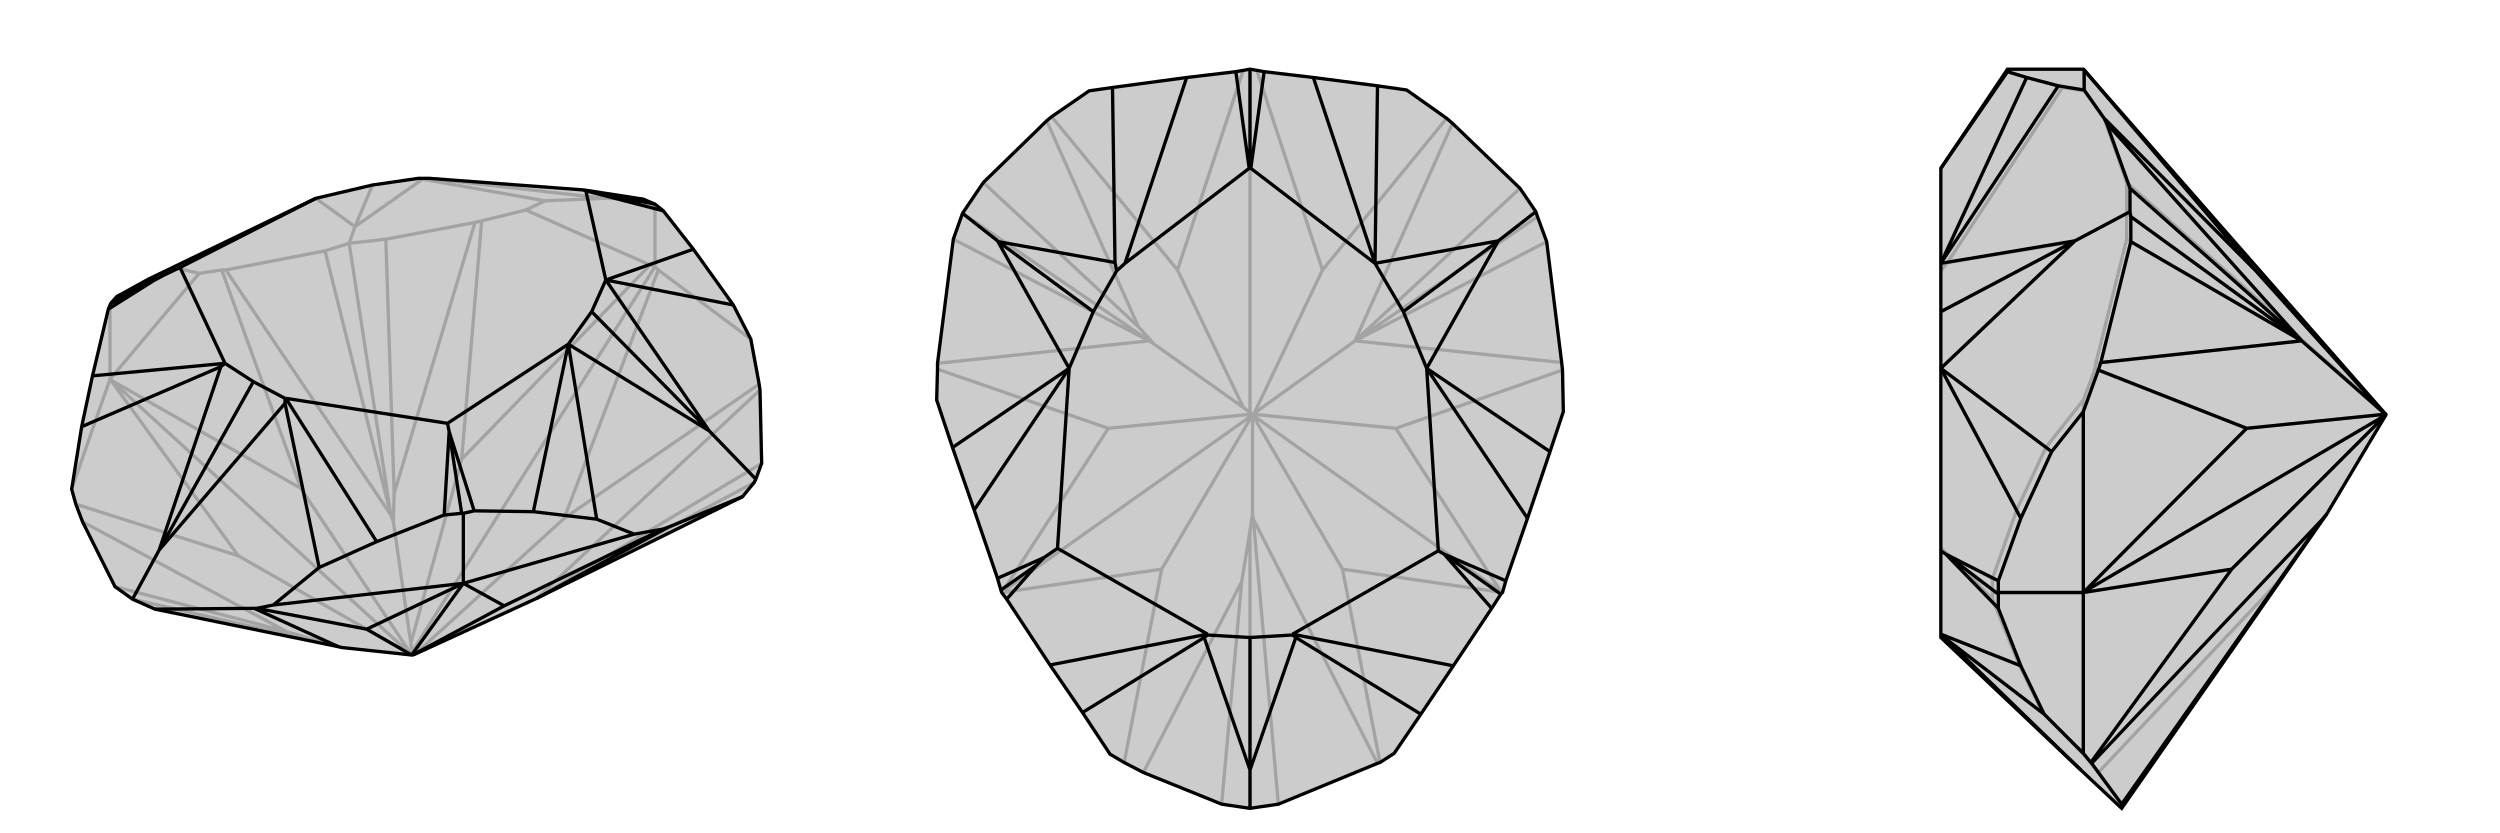 <svg xmlns="http://www.w3.org/2000/svg" viewBox="0 0 3000 1000">
    <g stroke="currentColor" stroke-width="4" fill="none" transform="translate(-9 -10)">
        <path fill="currentColor" stroke="none" fill-opacity=".2" d="M507,795L653,728L900,606L914,589L916,585L923,566L921,478L920,471L910,417L889,376L841,309L805,263L795,255L781,249L710,238L524,224L511,224L456,232L388,248L187,345L149,366L142,374L141,376L139,381L120,461L107,522L95,597L100,615L108,636L147,714L168,729L195,741L415,786L419,787L503,796L504,796z" />
<path stroke-opacity=".2" d="M789,328L640,262M799,334L910,417M795,330L795,255M141,465L248,338M141,465L95,597M141,465L141,376M789,328L563,561M789,328L795,330M799,334L686,632M799,334L795,330M795,330L503,793M142,466L370,596M503,796L503,796M141,465L142,466M141,465L295,677M142,466L503,796M686,632L920,471M686,632L507,795M563,561L587,275M563,561L502,782M370,596L275,334M503,793L502,782M503,793L503,796M370,596L503,796M502,782L481,636M295,677L100,615M503,796L295,677M653,728L921,478M482,602L579,277M478,628L280,334M478,628L399,311M653,728L923,566M653,728L914,589M481,636L482,602M478,628L481,636M482,602L472,297M478,628L428,302M353,768L108,636M353,768L403,783M353,768L147,714M419,787L403,783M403,783L168,729M222,332L187,345M248,338L275,334M248,338L222,332M275,334L280,334M280,334L399,311M399,311L428,302M222,332L388,248M640,262L587,275M640,262L663,251M587,275L579,277M579,277L472,297M428,302L472,297M428,302L435,282M663,251L734,248M663,251L516,225M388,248L435,282M435,282L435,282M516,225L435,282M516,225L511,224M435,282L456,232M734,248L781,249M734,248L524,224" />
<path d="M507,795L653,728L900,606L914,589L916,585L923,566L921,478L920,471L910,417L889,376L841,309L805,263L795,255L781,249L710,238L524,224L511,224L456,232L388,248L187,345L149,366L142,374L141,376L139,381L120,461L107,522L95,597L100,615L108,636L147,714L168,729L195,741L415,786L419,787L503,796L504,796z" />
<path d="M565,710L770,651M565,710L337,736M565,710L565,626M565,710L614,737M565,710L565,710M565,710L449,765M565,710L503,796M614,737L804,645M614,737L504,796M449,765L317,740M503,796L449,765M653,728L810,643M415,786L314,740M337,736L317,740M337,736L392,691M317,740L314,740M314,740L195,741M168,729L200,670M392,691L461,660M392,691L351,494M107,522L274,450M563,626L542,628M565,626L578,623M565,626L563,626M563,626L548,528M142,374L193,347M725,633L649,624M770,651L804,645M770,651L725,633M804,645L810,643M810,643L900,606M725,633L691,423M916,585L860,527M889,376L736,346M795,255L711,239M200,670L274,450M274,450L279,446M200,670L351,494M351,494L351,488M200,670L313,468M461,660L542,628M461,660L352,488M542,628L548,528M120,461L279,446M139,381L193,347M193,347L206,340M351,488L352,488M279,446L279,446M711,239L710,238M711,239L712,239M279,446L313,468M351,488L313,468M352,488L546,518M279,446L225,331M578,623L649,624M578,623L548,528M649,624L691,423M548,528L546,518M691,423L546,518M149,366L206,340M206,340L225,331M225,331L388,248M691,423L860,527M691,423L719,384M736,346L860,527M736,346L719,384M860,527L719,384M736,346L841,309M805,263L712,239M736,346L712,239" />
    </g>
    <g stroke="currentColor" stroke-width="4" fill="none" transform="translate(1000 0)">
        <path fill="currentColor" stroke="none" fill-opacity=".2" d="M349,915L372,927L466,965L500,970L534,965L653,916L656,915L673,904L705,857L744,799L790,730L801,713L803,711L807,697L833,622L860,542L876,494L875,444L874,435L856,290L845,260L843,254L824,226L743,148L736,142L688,108L653,103L576,93L517,86L500,83L483,86L424,93L335,105L307,109L262,140L256,145L180,219L155,256L144,287L125,436L125,443L124,480L143,537L169,612L197,694L201,708L202,711L208,719L260,798L299,855L332,905z" />
<path stroke-opacity=".2" d="M492,84L413,324M508,84L587,324M500,83L500,495M801,710L675,514M503,497L503,498M203,710L330,514M502,497L503,498M803,711L801,710M803,711L611,683M801,710L503,498M202,711L203,710M202,711L394,683M203,710L503,498M587,324L736,142M587,324L505,496M413,324L262,140M413,324L492,489M675,514L875,444M503,497L505,496M675,514L503,497M505,496L626,409M330,514L125,443M500,495L492,489M500,495L502,497M330,514L502,497M492,489L385,413M611,683L656,915M503,498L611,683M394,683L349,915M503,498L394,683M503,498L503,617M626,409L743,148M366,392L256,145M626,409L874,435M379,409L125,436M626,409L856,290M379,409L144,287M626,409L824,226M626,409L845,260M385,413L366,392M379,409L385,413M366,392L180,219M379,409L155,256M504,623L653,916M490,698L372,927M490,698L500,637M490,698L466,965M503,617L504,623M503,617L500,637M504,623L534,965M500,637L500,970" />
<path d="M349,915L372,927L466,965L500,970L534,965L653,916L656,915L673,904L705,857L744,799L790,730L801,713L803,711L807,697L833,622L860,542L876,494L875,444L874,435L856,290L845,260L843,254L824,226L743,148L736,142L688,108L653,103L576,93L517,86L500,83L483,86L424,93L335,105L307,109L262,140L256,145L180,219L155,256L144,287L125,436L125,443L124,480L143,537L169,612L197,694L201,708L202,711L208,719L260,798L299,855L332,905z" />
<path d="M500,970L500,924M705,857L555,765M299,855L445,765M801,713L733,665M201,708L244,678M860,542L712,442M143,537L283,442M843,254L798,289M155,256L197,289M653,103L650,316M335,105L338,315M500,83L500,202M500,924L445,765M445,765L449,762M500,924L555,765M555,765L551,762M500,924L500,765M744,799L551,761M790,730L733,665M260,798L449,761M208,719L244,678M244,678L253,669M551,762L551,761M449,762L449,761M340,325L350,316M500,202L499,202M500,202L501,202M449,762L500,765M551,762L500,765M551,761L726,661M449,761L269,658M807,697L733,665M833,622L712,442M733,665L726,661M712,442L726,661M197,694L253,669M169,612L283,442M253,669L269,658M269,658L283,442M712,442L798,289M712,442L684,374M283,442L197,289M197,289L198,290M283,442L312,374M650,316L798,289M650,316L684,374M798,289L684,374M338,315L198,290M338,315L340,325M340,325L312,374M198,290L312,374M650,316L576,93M517,86L501,202M650,316L501,202M424,93L350,316M483,86L499,202M350,316L499,202" />
    </g>
    <g stroke="currentColor" stroke-width="4" fill="none" transform="translate(2000 0)">
        <path fill="currentColor" stroke="none" fill-opacity=".2" d="M861,495L863,497L863,498L792,617L778,637L546,970L497,924L329,765L329,762L329,761L329,661L329,442L329,374L329,316L329,202L329,202L409,83L500,83z" />
<path stroke-opacity=".2" d="M501,84L501,109M500,711L500,480M500,711L500,905M500,711L391,711M501,84L706,324M501,84L500,83M501,710L696,514M500,711L501,710M500,711L678,683M501,710L863,498M706,324L523,140M706,324L855,489M696,514L514,443M861,495L855,489M696,514L863,497M855,489L768,413M678,683L509,915M863,498L678,683M746,392L526,145M762,409L515,436M762,409L552,287M768,413L746,392M762,409L768,413M746,392L552,219M762,409L552,256M734,698L518,927M734,698L778,637M734,698L546,965M500,905L509,915M500,905L451,855M509,915L518,927M518,927L546,965M546,965L546,970M451,855L423,798M451,855L333,765M391,711L391,708M391,711L391,719M391,708L391,694M391,708L351,678M455,537L420,612M500,480L514,443M500,480L455,537M514,443L515,436M515,436L552,287M552,287L552,256M455,537L329,442M501,109L523,140M501,109L475,105M523,140L526,145M526,145L552,219M552,256L552,219M552,256L490,289M475,105L432,93M475,105L337,315M409,83L409,86M497,924L333,765M333,765L329,762M423,798L391,719M423,798L329,761M391,719L351,678M351,678L342,669M391,694L420,612M391,694L342,669M420,612L329,442M342,669L329,658M329,442L490,289M490,289L489,290M337,315L489,290M337,315L329,325M489,290L329,374M432,93L409,86M432,93L329,316M409,86L329,202" />
<path d="M861,495L863,497L863,498L792,617L778,637L546,970L497,924L329,765L329,762L329,761L329,661L329,442L329,374L329,316L329,202L329,202L409,83L500,83z" />
<path d="M501,84L501,108M500,711L500,494M500,711L500,904M500,711L398,711M501,84L706,324M501,84L500,83M501,710L696,514M863,497L863,498M500,711L501,710M500,711L678,683M501,710L863,498M706,324L525,142M706,324L861,496M696,514L518,444M863,497L861,496M696,514L863,497M861,496L762,409M678,683L509,915M863,498L678,683M762,409L528,148M762,409L521,435M762,409L557,290M762,409L556,226M762,409L557,260M787,623L510,916M792,617L787,623M787,623L546,965M500,904L509,915M500,904L453,857M509,915L510,916M510,916L546,965M546,970L546,965M453,857L425,799M453,857L333,765M398,713L398,730M398,711L398,697M398,711L398,713M398,713L335,665M462,542L425,622M500,494L518,444M500,494L462,542M518,444L521,435M521,435L557,290M557,290L557,260M557,260L556,254M462,542L329,442M501,108L525,142M501,108L470,103M525,142L528,148M528,148L556,226M556,226L556,254M556,254L490,289M470,103L432,93M470,103L329,316M409,83L409,86M497,924L333,765M333,765L329,762M425,799L398,730M425,799L329,761M398,730L335,665M398,697L425,622M398,697L335,665M425,622L329,442M335,665L329,661M329,442L490,289M329,316L490,289M490,289L329,374M432,93L409,86M329,316L432,93M409,86L329,202" />
    </g>
</svg>